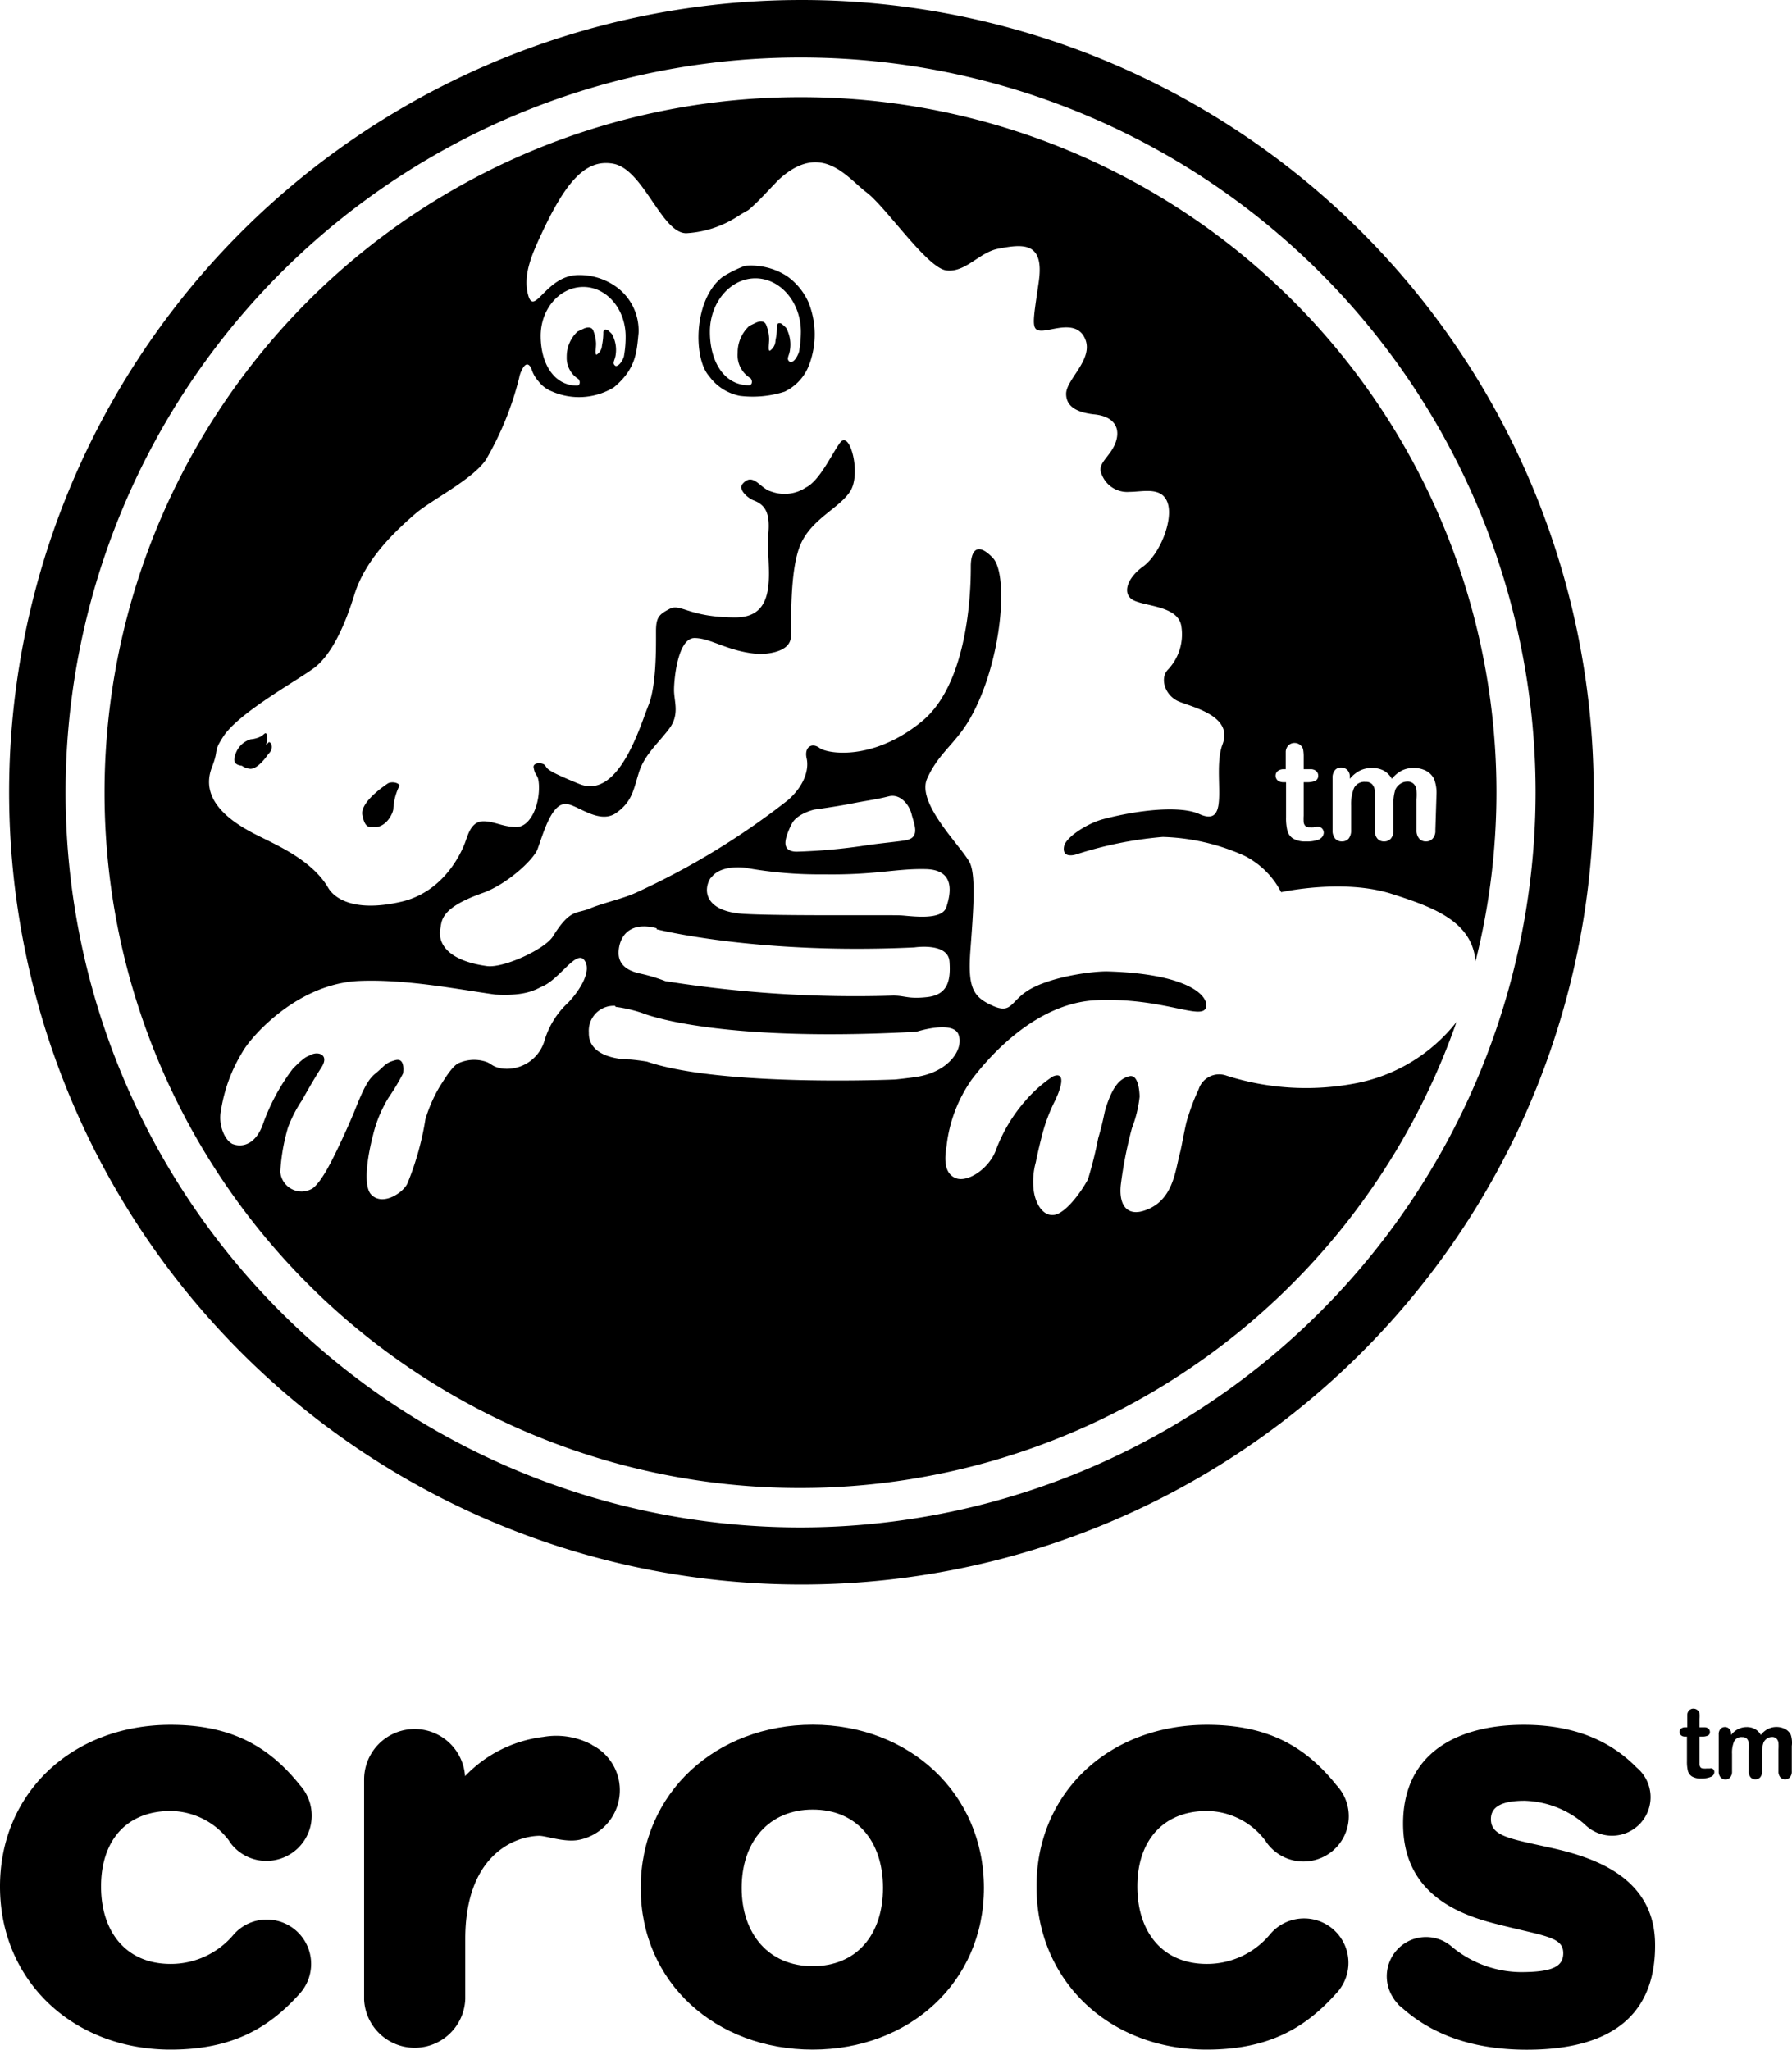 <svg xmlns="http://www.w3.org/2000/svg" viewBox="12.54 0 174.86 200.01"><title>Obszar roboczy 10 kopia 52</title><g id="Warstwa_2" data-name="Warstwa 2"><path d="M164.09,180.36c-4.14-.93-6.07-1.14-6.07-2.85,0-1.21,1.07-1.79,3.29-1.79a9.35,9.35,0,0,1,5.85,2.29h0a3.76,3.76,0,1,0,5.07-5.54c-2.49-2.54-6-4.16-11-4.16-6.5,0-11.78,2.78-11.78,9.64,0,6.35,4.64,8.63,8.78,9.71,4.92,1.28,6.85,1.28,6.85,2.93,0,1.28-1,1.85-4.14,1.85a10.66,10.66,0,0,1-6.67-2.43l.08.08a3.83,3.83,0,0,0-6,4.63l.09.15a4,4,0,0,0,.22.34l.19.23c.08.08.14.17.22.25s.13.1.2.16c2.64,2.38,6.47,4.16,12.27,4.16,9.57,0,12.5-4.57,12.5-10.14C174.09,183.44,168.52,181.36,164.09,180.36Z"/><path d="M29.19,176.72a7.22,7.22,0,0,1,5.69,2.88.57.57,0,0,0,.08.13c0,.07.11.14.15.21h0a4.36,4.36,0,0,0,3.44,1.65,4.42,4.42,0,0,0,3.26-7.39c-3-3.75-6.66-5.89-12.63-5.89-9.5,0-16.64,6.56-16.64,15.78S19.69,200,29.19,200c6.06,0,9.63-2.14,12.63-5.5h0a4.33,4.33,0,0,0-3.24-7.19,4.29,4.29,0,0,0-3.27,1.5,8,8,0,0,1-6.12,2.83c-4.36,0-6.79-3.14-6.79-7.56S24.83,176.72,29.19,176.72Z"/><path d="M130.3,176.72A7.19,7.19,0,0,1,136,179.6l.1.14c0,.06.1.13.14.2h0a4.42,4.42,0,1,0,6.71-5.74c-3-3.75-6.66-5.89-12.64-5.89-9.49,0-16.63,6.56-16.63,15.78S120.81,200,130.3,200c6.07,0,9.64-2.14,12.64-5.5h0a4.33,4.33,0,1,0-6.52-5.69,8,8,0,0,1-6.12,2.83c-4.35,0-6.78-3.14-6.78-7.56S126,176.72,130.3,176.72Z"/><path d="M91.84,168.3c-9.42,0-16.78,6.64-16.78,15.92S82.42,200,91.84,200s16.71-6.57,16.71-15.78S101.27,168.3,91.84,168.3Zm0,23.56c-4.28,0-6.93-3.14-6.93-7.64s2.65-7.64,6.93-7.64,6.86,3.07,6.86,7.64S96.13,191.86,91.84,191.86Z"/><path d="M70.29,170.25a7.38,7.38,0,0,0-4.74-.76,12.64,12.64,0,0,0-7.63,3.83v.2a1.1,1.1,0,0,0,0-.18h0v0a4.93,4.93,0,0,0-9.85.26v21.54a4.94,4.94,0,0,0,9.87-.08v-5.86c0-8,4.62-10,7.21-10.06.68,0,2.44.65,3.81.41a4.94,4.94,0,0,0,1.35-9.27Z"/><path d="M179.38,172.57l-.3,0a1.24,1.24,0,0,1-.3,0,.4.4,0,0,1-.29-.09.56.56,0,0,1-.11-.26c0-.11,0-.26,0-.45v-2.31h.24a1.24,1.24,0,0,0,.57-.1.36.36,0,0,0,.2-.35.44.44,0,0,0-.14-.33.61.61,0,0,0-.41-.13h-.46v-.85a3.16,3.16,0,0,0,0-.5.61.61,0,0,0-.6-.47.52.52,0,0,0-.3.08.47.47,0,0,0-.21.21.66.66,0,0,0-.09.3c0,.11,0,.27,0,.48v.75H177a.67.67,0,0,0-.43.13.44.44,0,0,0,0,.65.59.59,0,0,0,.42.13h.16v2.41a3.83,3.83,0,0,0,.09.93.94.94,0,0,0,.4.55,1.65,1.65,0,0,0,.89.2,2.33,2.33,0,0,0,.95-.16.51.51,0,0,0,.34-.47.38.38,0,0,0-.13-.3A.37.37,0,0,0,179.38,172.57Z"/><path d="M187.29,169.3a1.26,1.26,0,0,0-.56-.58,1.88,1.88,0,0,0-1.69,0,2,2,0,0,0-.68.58,1.46,1.46,0,0,0-.56-.57,1.63,1.63,0,0,0-.82-.2,1.91,1.91,0,0,0-.83.19,2.19,2.19,0,0,0-.7.58v-.12a.61.61,0,0,0-.17-.48.56.56,0,0,0-.43-.17.55.55,0,0,0-.43.18.78.78,0,0,0-.17.54v3.6a.82.82,0,0,0,.19.59.6.6,0,0,0,.46.2.59.59,0,0,0,.47-.2.87.87,0,0,0,.18-.59v-1.7a2.83,2.83,0,0,1,.2-1.22.79.79,0,0,1,.8-.42.59.59,0,0,1,.46.17.8.8,0,0,1,.17.43,6.78,6.78,0,0,1,0,.73v2a.85.85,0,0,0,.18.59.6.6,0,0,0,.46.2.63.63,0,0,0,.48-.2.85.85,0,0,0,.18-.59v-1.67a3,3,0,0,1,.14-1.13.92.92,0,0,1,.34-.39.84.84,0,0,1,.47-.15.59.59,0,0,1,.46.16.71.71,0,0,1,.19.41,5.35,5.35,0,0,1,0,.65v2.12a.87.87,0,0,0,.18.59.6.6,0,0,0,.47.2.62.62,0,0,0,.47-.2.85.85,0,0,0,.18-.59v-2.46A2.61,2.61,0,0,0,187.29,169.3Z"/><path d="M38,71.86a2.67,2.67,0,0,1-1,.28,2.23,2.23,0,0,0-1.55,1.71c-.19.62.22.82.69.87a1.55,1.55,0,0,0,.73.29c.81.16,1.86-1.44,1.86-1.44.68-.65.14-1.32,0-1.11a.68.68,0,0,1-.24.2,1.62,1.62,0,0,0,.12-.72C38.54,71.22,38.32,71.69,38,71.86Z"/><path d="M89.32,26.94a6.48,6.48,0,0,0-4.09-1A12.21,12.21,0,0,0,83.08,27c-2.91,2.21-2.9,8-1.34,9.71a4.83,4.83,0,0,0,3,1.92,10.18,10.18,0,0,0,4.36-.41,4.73,4.73,0,0,0,2.41-2.66,8.4,8.4,0,0,0-.08-6.06A6.26,6.26,0,0,0,89.32,26.94Zm1.19,7.38c-.05.18-.41,1.1-.88,1-.44-.29-.06-.57,0-1.21A3.38,3.38,0,0,0,89.25,32a4.49,4.49,0,0,0-.4-.37.37.37,0,0,0-.29-.09c-.13,0-.2.14-.21.29a5.64,5.64,0,0,1-.14,1.38,1.23,1.23,0,0,1-.52,1c-.25.14-.09-.69-.1-1.18a3.91,3.91,0,0,0-.3-1.35c-.26-.57-1-.18-1-.18l-.63.3a3.53,3.53,0,0,0-1.14,2.65,2.62,2.62,0,0,0,1.27,2.47s.16.22.11.42a.28.28,0,0,1-.27.26c-2.45,0-3.82-2.34-3.82-5.22s2-5.22,4.44-5.22,4.44,2.34,4.44,5.22A11.09,11.09,0,0,1,90.51,34.32Z"/><path d="M90.66,9.48a67.86,67.86,0,1,0,64,90.25,16.41,16.41,0,0,1-9.94,6,25.52,25.52,0,0,1-12.54-.78,2.1,2.1,0,0,0-2.68,1.35,19.47,19.47,0,0,0-1.06,2.78c-.25.67-.56,2.67-.76,3.42-.49,1.85-.68,4.79-3.6,5.67-1.55.46-2.37-.55-2.18-2.51a40.75,40.75,0,0,1,1.09-5.57,12,12,0,0,0,.75-3.07s0-2.24-1-2-1.6,1.1-2.16,2.68c-.36,1-.25,1.21-.88,3.38a39.44,39.44,0,0,1-1,4c-.71,1.32-2.19,3.31-3.29,3.47s-1.82-1.08-2-2.35a7.11,7.11,0,0,1,.2-2.78c.15-.74.26-1.25.62-2.68a16.89,16.89,0,0,1,1.19-3.2c.87-1.75,1-3-.16-2.49a13.18,13.18,0,0,0-2.61,2.3,15.64,15.64,0,0,0-2.89,4.77c-.64,1.89-2.81,3.34-4,2.83-.86-.38-1.16-1.35-.86-3.08a13.93,13.93,0,0,1,2.47-6.54c1-1.3,5.75-7.45,12.17-7.73s10.26,2,10.67.73c.35-1.14-1.75-3.33-9.69-3.54-1.63,0-5.75.58-7.79,1.94-1.63,1.09-1.51,2.24-3.38,1.39s-2.39-1.76-2.12-5.4.54-7,0-8.4S101.91,78.5,103,76s2.8-3.42,4.21-5.91c3.08-5.41,3.8-14,2.2-15.66s-2.14-.56-2.14.84,0,11.19-4.76,15.11-9.24,3.18-10,2.61S91,72.91,91.25,74s-.23,2.69-1.84,4.09a73.32,73.32,0,0,1-14.77,9c-1.23.59-3.2,1-4.54,1.56s-1.91,0-3.61,2.73c-.8,1.26-4.84,3.12-6.45,2.89-3.88-.54-4.8-2.26-4.53-3.66.15-.78,0-2,4.07-3.45,2.4-.83,5-3.24,5.41-4.29.61-1.68,1.41-4.61,2.87-4.41,1.1.14,3.19,2,4.8.87s1.7-2.32,2.24-4,1.87-2.81,2.93-4.21.48-2.66.48-3.78.38-5.08,2-5.08,3.25,1.34,6.29,1.56c.74,0,3-.15,3.11-1.63.07-1.24-.15-6.44.92-9s3.82-3.58,4.88-5.26,0-5.83-.92-4.82c-.68.77-2,3.78-3.41,4.46a3.76,3.76,0,0,1-3.4.39c-1.07-.28-1.76-1.94-2.79-.73-.46.55.56,1.41,1.11,1.61,1.25.47,1.58,1.44,1.41,3.29-.27,2.8,1.33,8.12-3.21,8.12s-5.34-1.4-6.41-.84-1.34.84-1.34,2.24.06,5.23-.74,7.19-2.88,9.22-6.74,7.66c-3.25-1.32-3.1-1.48-3.33-1.8s-1.21-.32-1.13.18c.17,1,.46.56.52,1.74.08,2-.87,4.08-2.2,4.08s-2.14-.56-3.21-.56S58.29,81.16,58,82c0,0-1.52,4.9-6.33,6s-6.6-.5-7.1-1.36c-1.48-2.54-4.66-4-6.26-4.8s-6.63-3.06-5.08-7c.71-1.82.07-1.37,1.08-2.94,1.58-2.46,7.74-5.76,9.07-6.87s2.62-3.37,3.74-7,4.28-6.44,5.88-7.84,5.61-3.36,6.95-5.32a30.41,30.41,0,0,0,3.25-8,2.83,2.83,0,0,1,.46-1.1c.32-.41.61-.15.77.32a3.25,3.25,0,0,0,.69,1.16,3,3,0,0,0,1.26.94,6.55,6.55,0,0,0,6.06-.39c2.21-1.83,2.23-3.54,2.41-5.29a5.26,5.26,0,0,0-2.43-4.69A6.14,6.14,0,0,0,69,26.84c-3.19,0-4.33,4.15-4.93,1.93-.49-1.82.29-3.7,1-5.29,2.41-5.29,4.39-8.06,7.33-7.5s4.7,6.78,7.1,6.78a10.28,10.28,0,0,0,5-1.63c.36-.23.71-.44,1.05-.62,1-.82,2.37-2.38,3-3,4.18-3.81,6.68-.13,8.55,1.27s5.87,7.32,7.74,7.6,3.22-1.73,5.06-2.1c2.48-.49,4.56-.7,4,3.22s-.8,4.77.27,4.77,3.47-1.13,4.27.84-1.87,3.92-1.87,5.32,1.34,1.84,2.67,2c2.09.18,2.67,1.4,2.14,2.8s-1.87,2-1.33,3.08A2.66,2.66,0,0,0,122.75,48c1.33,0,3.2-.56,3.74,1.12s-.8,5-2.41,6.16-2.14,2.8-.8,3.36,4.28.56,4.54,2.52a5,5,0,0,1-1.33,4.2c-.8.85-.27,2.52,1.07,3.09s5.34,1.4,4.27,4.19.95,8.24-2.25,6.8c-1.86-.85-5.93-.42-9.38.49-1.56.41-3.66,1.77-3.83,2.65-.22,1.14.9.89,1.2.79A37.56,37.56,0,0,1,126,81.67,20.81,20.81,0,0,1,134,83.52a8.21,8.21,0,0,1,3.55,3.54s6.07-1.35,10.8.17c4.11,1.31,7.84,2.7,8.17,6.58A67.82,67.82,0,0,0,90.66,9.48Zm-.9,71C90.2,79.41,92,79,92,79s2.14-.29,3.6-.58,2.53-.42,3.65-.71,2,.78,2.24,1.73.82,2.17-.37,2.51c-.47.14-2.54.31-4.12.55a55.69,55.69,0,0,1-6.76.61C88.49,83.06,89.34,81.42,89.76,80.43Zm-7.85,5.2c.93-1.37,3.38-1,3.38-1a39.9,39.9,0,0,0,7.59.64c5.13.08,7.08-.58,10-.51s2.43,2.41,2,3.72-3.33.87-4.37.8-11.46.07-15.35-.15S81.1,86.82,81.91,85.63Zm-5.3,5s9.74,2.5,25.16,1.77c0,0,3.28-.51,3.42,1.38S105,97.08,103,97.3s-2.16-.2-3.54-.14a117.75,117.75,0,0,1-22-1.42A16.38,16.38,0,0,0,75,95c-1-.22-2.23-.73-2.09-2.26S74.11,89.92,76.61,90.58Zm-4,7.57a13.8,13.8,0,0,1,2.62.61s6.86,2.91,26.73,1.82c0,0,3.54-1.14,4.1.25s-.87,3.62-4,4.14c-.74.12-2.16.27-2.16.27s-17,.73-24.24-1.75c0,0-1.32-.21-1.81-.21s-3.92-.14-3.85-2.62A2.43,2.43,0,0,1,72.56,98.15ZM34.1,108.38a15.4,15.4,0,0,1,2.12-5.76c.75-1.35,5.24-6.63,11.38-6.9,4.55-.19,9.61.82,13.26,1.33,3.12.18,4-.54,4.68-.83,1.65-.76,3.23-3.51,4-2.55S69.25,96.5,68,97.82a8.25,8.25,0,0,0-2.3,3.63,3.83,3.83,0,0,1-4.22,2.81c-1-.18-1-.53-1.67-.7a3.67,3.67,0,0,0-2.46.16c-.69.24-1.6,1.87-1.85,2.22a14.21,14.21,0,0,0-1.45,3.28,28.07,28.07,0,0,1-1.75,6.25c-.36.85-2.36,2.27-3.52,1.12-.88-.88-.32-4,.16-5.83a12.66,12.66,0,0,1,1.5-3.63,21.43,21.43,0,0,0,1.43-2.38s.27-1.57-.75-1.3-1,.54-2,1.35c-.67.55-1.15,1.52-1.89,3.38-.43,1.07-1,2.35-1.68,3.78-.77,1.61-1.65,3.34-2.5,4a2.08,2.08,0,0,1-3.16-1.63,19,19,0,0,1,.75-4.3A12.47,12.47,0,0,1,42,107.38c.75-1.33,1.3-2.28,1.9-3.21.81-1.26-.31-1.59-1-1.25-.52.25-.59.17-1.78,1.36a20.16,20.16,0,0,0-2.9,5.35c-.61,1.81-1.83,2.45-3,2C34.44,111.23,33.82,109.73,34.1,108.38ZM69.46,28c2.28,0,4.13,2.17,4.13,4.84a10.36,10.36,0,0,1-.16,1.88c0,.17-.38,1-.81,1-.42-.27-.06-.54,0-1.13a3.14,3.14,0,0,0-.38-2,4,4,0,0,0-.37-.35.43.43,0,0,0-.27-.08c-.12,0-.19.14-.19.27a6.06,6.06,0,0,1-.13,1.28,1.13,1.13,0,0,1-.49.88c-.23.14-.08-.64-.09-1.09a3.79,3.79,0,0,0-.28-1.26c-.24-.52-.94-.16-.94-.16l-.58.27a3.32,3.32,0,0,0-1.06,2.47A2.43,2.43,0,0,0,69,37s.15.21.1.39a.25.25,0,0,1-.25.24c-2.27,0-3.55-2.17-3.55-4.85S67.19,28,69.46,28Zm71.86,53.89a3.19,3.19,0,0,1-1.34.22,2.31,2.31,0,0,1-1.26-.28,1.29,1.29,0,0,1-.56-.77,5.09,5.09,0,0,1-.13-1.31V76.33h-.23a.87.87,0,0,1-.59-.18.6.6,0,0,1-.2-.46.57.57,0,0,1,.21-.45.94.94,0,0,1,.62-.18H138V74c0-.29,0-.51,0-.68a1,1,0,0,1,.13-.41.82.82,0,0,1,.73-.41.85.85,0,0,1,.61.25.73.73,0,0,1,.23.41,4,4,0,0,1,.05.69v1.21h.65a.81.81,0,0,1,.57.18.59.59,0,0,1,.2.45.53.53,0,0,1-.28.5,1.93,1.93,0,0,1-.81.14h-.33v3.26a5.14,5.14,0,0,0,0,.64.6.6,0,0,0,.16.36.5.5,0,0,0,.41.14,2.87,2.87,0,0,0,.42,0,1.91,1.91,0,0,1,.41-.06.57.57,0,0,1,.39.17.61.61,0,0,1,.17.42A.71.71,0,0,1,141.32,81.86ZM152.6,81a1.13,1.13,0,0,1-.26.83.83.83,0,0,1-.66.28.84.84,0,0,1-.66-.28,1.21,1.21,0,0,1-.26-.83V78a5.81,5.81,0,0,0,0-.92,1,1,0,0,0-.26-.57.82.82,0,0,0-.65-.24,1.17,1.17,0,0,0-.66.21,1.41,1.41,0,0,0-.49.56,4.39,4.39,0,0,0-.19,1.58V81a1.18,1.18,0,0,1-.25.83.85.85,0,0,1-.67.28.82.82,0,0,1-.65-.28,1.18,1.18,0,0,1-.25-.83V78.14a9.51,9.51,0,0,0,0-1,1.09,1.09,0,0,0-.25-.6.79.79,0,0,0-.64-.24,1.13,1.13,0,0,0-1.14.6,4.27,4.27,0,0,0-.28,1.71V81a1.26,1.26,0,0,1-.24.83.84.84,0,0,1-.66.28.85.85,0,0,1-.66-.28,1.19,1.19,0,0,1-.25-.83V75.91a1.1,1.1,0,0,1,.23-.75.73.73,0,0,1,.6-.26.84.84,0,0,1,.61.24.89.89,0,0,1,.24.66V76a3.16,3.16,0,0,1,1-.81,2.64,2.64,0,0,1,1.17-.25,2.44,2.44,0,0,1,1.15.26,2.17,2.17,0,0,1,.79.8,2.92,2.92,0,0,1,.95-.8,2.55,2.55,0,0,1,1.14-.26,2.59,2.59,0,0,1,1.25.28,1.8,1.8,0,0,1,.78.81,3.74,3.74,0,0,1,.23,1.51Z"/><path d="M90.73,0a77.31,77.31,0,1,0,77.32,77.31A77.31,77.31,0,0,0,90.73,0Zm-.07,149.05a71.72,71.72,0,1,1,71.72-71.72A71.79,71.79,0,0,1,90.66,149.05Z"/><path d="M50.43,76.42s-2.78,1.77-2.53,3.1.69,1.17,1.08,1.2c1.25.07,1.91-1.36,1.94-1.78a5.71,5.71,0,0,1,.54-2.15C51.74,76.59,51.08,76.17,50.43,76.42Z"/></g></svg>